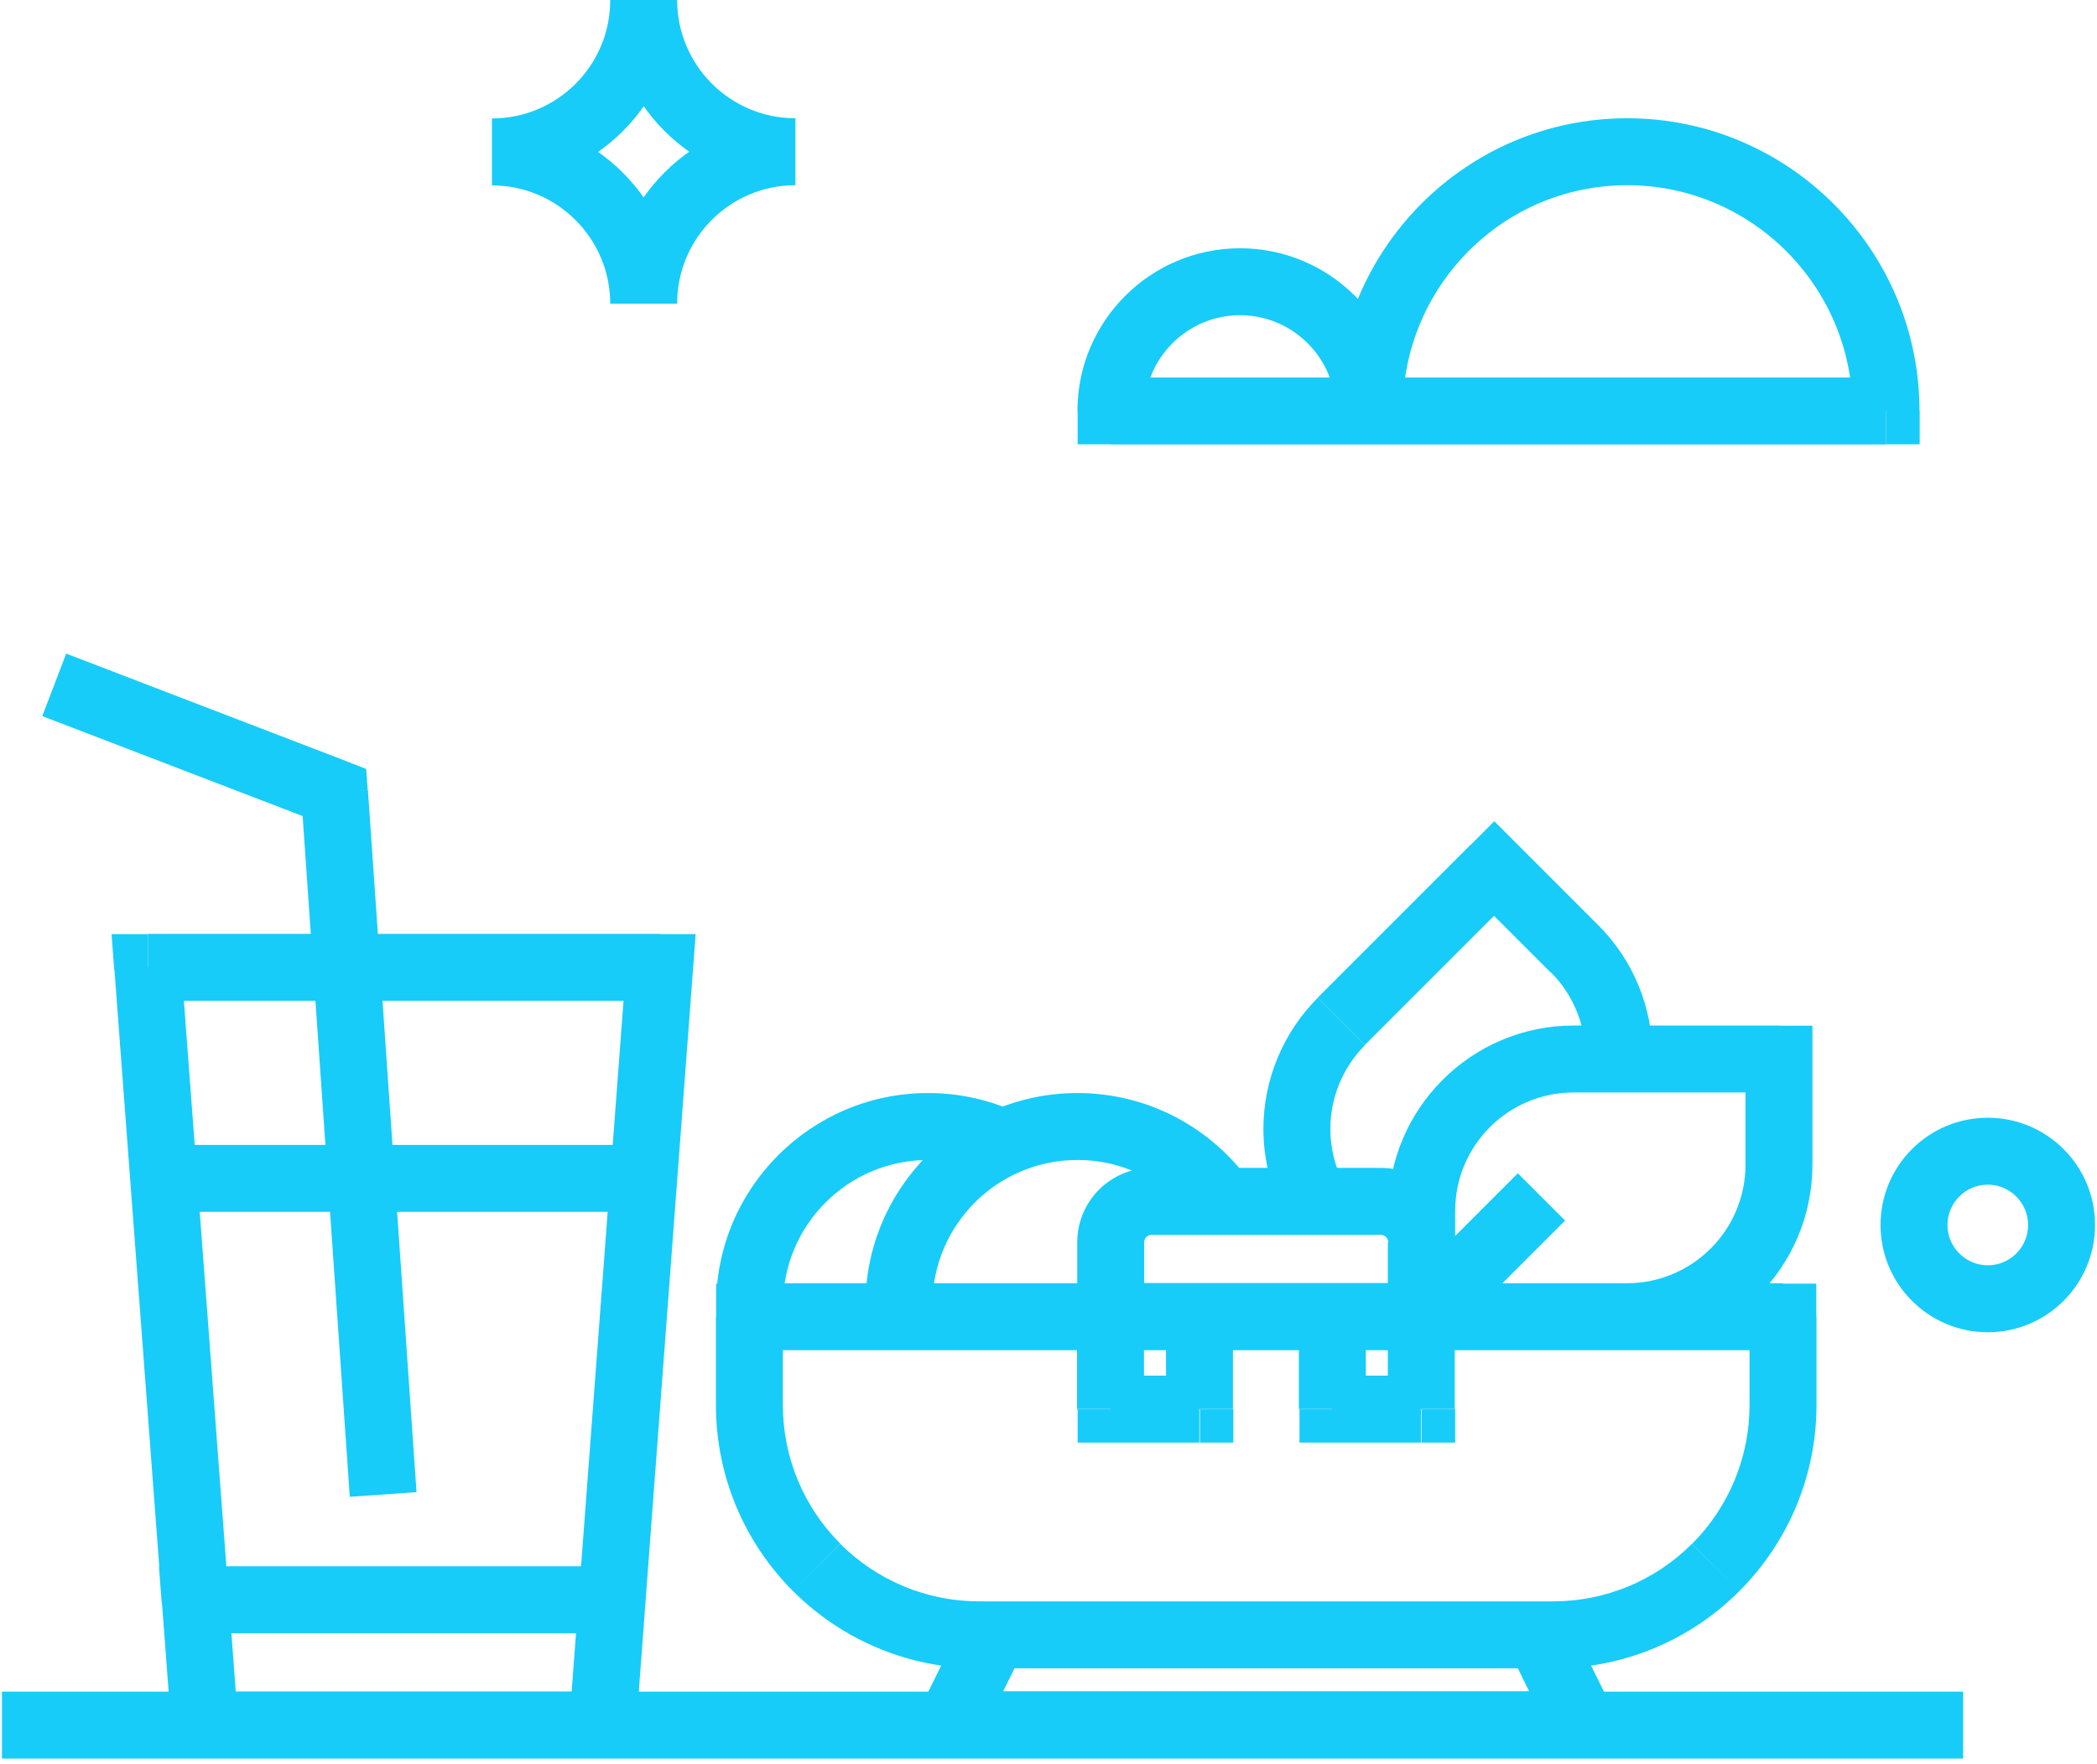 <svg width="145" height="122" viewBox="0 0 145 122" fill="none" xmlns="http://www.w3.org/2000/svg">
<path d="M45.608 66.896L47.916 67.069L48.103 64.588H45.608V66.896ZM10.206 66.896V64.588H7.712L7.899 67.069L10.206 66.896ZM14.141 119.278L11.834 119.452L11.994 121.586H14.141V119.278ZM41.66 119.278V121.586H43.808L43.968 119.452L41.66 119.278ZM23.119 54.797L25.426 54.637L25.32 53.17L23.946 52.636L23.119 54.797ZM42.314 110.634L44.621 110.808L44.808 108.313H42.314V110.621V110.634ZM41.66 119.292V121.599H43.808L43.968 119.465L41.66 119.292ZM14.141 119.292L11.834 119.465L11.994 121.599H14.141V119.292ZM13.488 110.634V108.327H10.993L11.18 110.821L13.488 110.648V110.634ZM123.282 91.066H125.59V88.758H123.282V91.066ZM51.824 91.066V88.758H49.517V91.066H51.824ZM65.644 119.278L63.563 118.251L61.909 121.586H65.63V119.278H65.644ZM68.725 113.049V110.741H67.284L66.644 112.035L68.725 113.062V113.049ZM106.408 113.049L108.489 112.022L107.849 110.728H106.408V113.036V113.049ZM109.476 119.278V121.586H113.198L111.557 118.251L109.476 119.278ZM103.327 60.066L104.967 58.425L103.327 56.785L101.686 58.425L103.327 60.066ZM123.015 73.232H125.323V70.924H123.015V73.232ZM98.311 91.053H96.004V93.36H98.311V91.053ZM82.971 91.053H85.279V88.745H82.971V91.053ZM82.971 97.442V99.75H85.279V97.442H82.971ZM76.822 97.442H74.514V99.75H76.822V97.442ZM92.162 91.053V88.745H89.854V91.053H92.162ZM98.311 97.442V99.75H100.619V97.442H98.311ZM92.162 97.442H89.854V99.75H92.162V97.442ZM76.822 28.412H74.514V30.72H76.822V28.412ZM130.432 28.412V30.72H132.739V28.412H130.432ZM45.622 64.575H10.22V69.203H45.622V64.575ZM7.912 67.056L11.847 119.438L16.462 119.091L12.527 66.709L7.912 67.056ZM14.155 121.586H41.673V116.957H14.155V121.586ZM43.981 119.452L47.916 67.069L43.301 66.722L39.366 119.105L43.981 119.452ZM11.313 83.796H44.515V79.168H11.313V83.796ZM28.801 103.178L25.44 54.637L20.824 54.957L24.186 103.498L28.801 103.178ZM23.959 52.636L4.577 45.193L2.923 49.515L22.305 56.958L23.959 52.636ZM40.019 110.448L39.366 119.105L43.981 119.452L44.635 110.795L40.019 110.448ZM41.673 116.957H14.155V121.586H41.673V116.957ZM16.462 119.091L15.809 110.434L11.194 110.781L11.847 119.438L16.462 119.091ZM13.501 112.929H42.327V108.3H13.501V112.929ZM54.145 90.239C54.145 84.703 58.641 80.208 64.176 80.208V75.579C56.08 75.579 49.517 82.156 49.517 90.239H54.145ZM64.176 80.208C65.684 80.208 67.098 80.541 68.378 81.128L70.312 76.927C68.445 76.059 66.364 75.579 64.176 75.579V80.208ZM64.47 90.239C64.47 84.703 68.965 80.208 74.501 80.208V75.579C66.404 75.579 59.841 82.156 59.841 90.239H64.47ZM74.501 80.208C77.876 80.208 80.85 81.875 82.691 84.436L86.453 81.742C83.798 78.02 79.436 75.579 74.501 75.579V80.208ZM99.939 92.68L108.222 84.397L104.954 81.128L96.67 89.412L99.939 92.68ZM123.282 88.732H51.824V93.36H123.282V88.732ZM49.503 91.039V97.162H54.132V91.039H49.503ZM49.503 97.162C49.503 101.991 51.424 106.619 54.839 110.021L58.107 106.739C55.559 104.205 54.132 100.75 54.132 97.149H49.503V97.162ZM54.839 110.021C58.254 113.436 62.869 115.357 67.698 115.357V110.728C64.11 110.728 60.655 109.301 58.107 106.753L54.839 110.021ZM67.698 115.357H107.408V110.728H67.698V115.357ZM107.408 115.357C112.237 115.357 116.866 113.436 120.267 110.021L116.986 106.753C114.451 109.301 110.997 110.728 107.395 110.728V115.357H107.408ZM120.267 110.021C123.682 106.606 125.603 101.991 125.603 97.162H120.974C120.974 100.75 119.547 104.205 116.999 106.753L120.267 110.021ZM125.603 97.162V91.039H120.974V97.162H125.603ZM67.711 120.292L70.793 114.063L66.644 112.008L63.563 118.238L67.711 120.292ZM68.712 115.357H106.395V110.728H68.712V115.357ZM104.314 114.063L107.382 120.292L111.53 118.238L108.462 112.008L104.314 114.063ZM109.463 116.944H65.63V121.573H109.463V116.944ZM114.265 73.032C114.265 69.63 112.917 66.362 110.503 63.961L107.235 67.229C108.769 68.763 109.636 70.857 109.636 73.032H114.265ZM110.503 63.961C109.049 62.507 107.662 61.12 106.648 60.106C106.141 59.599 105.714 59.172 105.421 58.879C105.274 58.732 105.154 58.612 105.087 58.545C105.047 58.505 105.021 58.479 104.994 58.452C104.994 58.452 104.981 58.439 104.967 58.425L103.327 60.066C102.233 61.16 101.686 61.707 101.686 61.707C101.686 61.707 101.686 61.72 101.713 61.733C101.726 61.76 101.766 61.787 101.806 61.827L102.139 62.16L103.367 63.387C104.394 64.415 105.781 65.802 107.222 67.242L110.49 63.974L110.503 63.961ZM103.327 60.053C102.233 58.959 101.686 58.412 101.686 58.412C101.686 58.412 101.659 58.439 101.633 58.465C101.593 58.505 101.526 58.572 101.446 58.652C101.286 58.812 101.046 59.052 100.739 59.359C100.139 59.959 99.285 60.813 98.271 61.827C96.244 63.854 93.602 66.495 91.121 68.977L94.389 72.245C96.871 69.763 99.512 67.122 101.539 65.095C102.553 64.081 103.407 63.227 104.007 62.627C104.314 62.32 104.554 62.08 104.714 61.92C104.794 61.84 104.861 61.773 104.901 61.733C104.927 61.707 104.941 61.693 104.954 61.68C104.954 61.68 104.407 61.133 103.313 60.039L103.327 60.053ZM91.121 68.99C88.72 71.391 87.36 74.659 87.36 78.06H91.988C91.988 75.886 92.856 73.805 94.389 72.258L91.121 68.99ZM87.36 78.06C87.36 80.221 87.907 82.316 88.92 84.183L92.989 81.969C92.335 80.782 91.988 79.434 91.988 78.06H87.36ZM123.015 70.911H108.822V75.539H123.015V70.911ZM108.822 70.911C101.739 70.911 95.99 76.66 95.99 83.743H100.619C100.619 79.208 104.287 75.539 108.822 75.539V70.911ZM95.99 83.743V91.039H100.619V83.743H95.99ZM98.298 93.36H112.491V88.732H98.298V93.36ZM112.491 93.36C119.574 93.36 125.323 87.624 125.323 80.528H120.694C120.694 85.063 117.013 88.732 112.491 88.732V93.36ZM125.323 80.528V73.232H120.694V80.528H125.323ZM100.619 85.904C100.619 83.063 98.311 80.755 95.47 80.755V85.384C95.763 85.384 95.99 85.61 95.99 85.904H100.619ZM95.47 80.755H79.636V85.384H95.47V80.755ZM79.636 80.755C76.795 80.755 74.487 83.049 74.487 85.904H79.116C79.116 85.61 79.343 85.384 79.636 85.384V80.755ZM74.487 85.904V91.039H79.116V85.904H74.487ZM76.795 93.347H98.284V88.718H76.795V93.347ZM100.592 91.039V85.904H95.963V91.039H100.592ZM76.795 93.347H82.945V88.718H76.795V93.347ZM80.624 91.039V97.429H85.252V91.039H80.624ZM82.931 95.121H76.782V99.75H82.931V95.121ZM79.103 97.429V91.039H74.474V97.429H79.103ZM92.135 93.347H98.284V88.718H92.135V93.347ZM95.963 91.039V97.429H100.592V91.039H95.963ZM98.271 95.121H92.122V99.75H98.271V95.121ZM94.443 97.429V91.039H89.814V97.429H94.443ZM137.448 77.287C133.353 77.287 130.032 80.608 130.032 84.703H134.66C134.66 83.169 135.914 81.915 137.448 81.915V77.287ZM130.032 84.703C130.032 88.798 133.353 92.12 137.448 92.12V87.491C135.914 87.491 134.66 86.237 134.66 84.703H130.032ZM137.448 92.12C141.543 92.12 144.865 88.798 144.865 84.703H140.236C140.236 86.237 138.995 87.491 137.448 87.491V92.12ZM144.865 84.703C144.865 80.608 141.543 77.287 137.448 77.287V81.915C138.982 81.915 140.236 83.169 140.236 84.703H144.865ZM0.135 121.599H135.741V116.971H0.135V121.599ZM79.129 28.412C79.129 24.757 82.104 21.796 85.746 21.796V17.167C79.543 17.167 74.501 22.21 74.501 28.412H79.129ZM85.746 21.796C89.401 21.796 92.362 24.771 92.362 28.412H96.991C96.991 22.21 91.948 17.167 85.746 17.167V21.796ZM96.991 28.412C96.991 19.795 103.927 12.806 112.517 12.806V8.177C101.352 8.177 92.362 17.274 92.362 28.412H96.991ZM112.517 12.806C121.108 12.806 128.097 19.809 128.097 28.412H132.726C132.726 17.261 123.669 8.177 112.517 8.177V12.806ZM130.418 26.105H76.808V30.733H130.418V26.105ZM46.822 20.996C46.822 13.926 41.086 8.19 34.017 8.19V12.819C38.525 12.819 42.194 16.487 42.194 20.996H46.822ZM34.017 12.819C41.086 12.819 46.822 7.083 46.822 0.013H42.194C42.194 4.535 38.525 8.19 34.017 8.19V12.819ZM42.194 0C42.194 7.07 47.929 12.806 54.999 12.806V8.177C50.49 8.177 46.822 4.509 46.822 0L42.194 0ZM54.999 8.177C47.929 8.177 42.194 13.913 42.194 20.982H46.822C46.822 16.474 50.49 12.806 54.999 12.806V8.177Z" fill="#17CCF9"/>
</svg>
